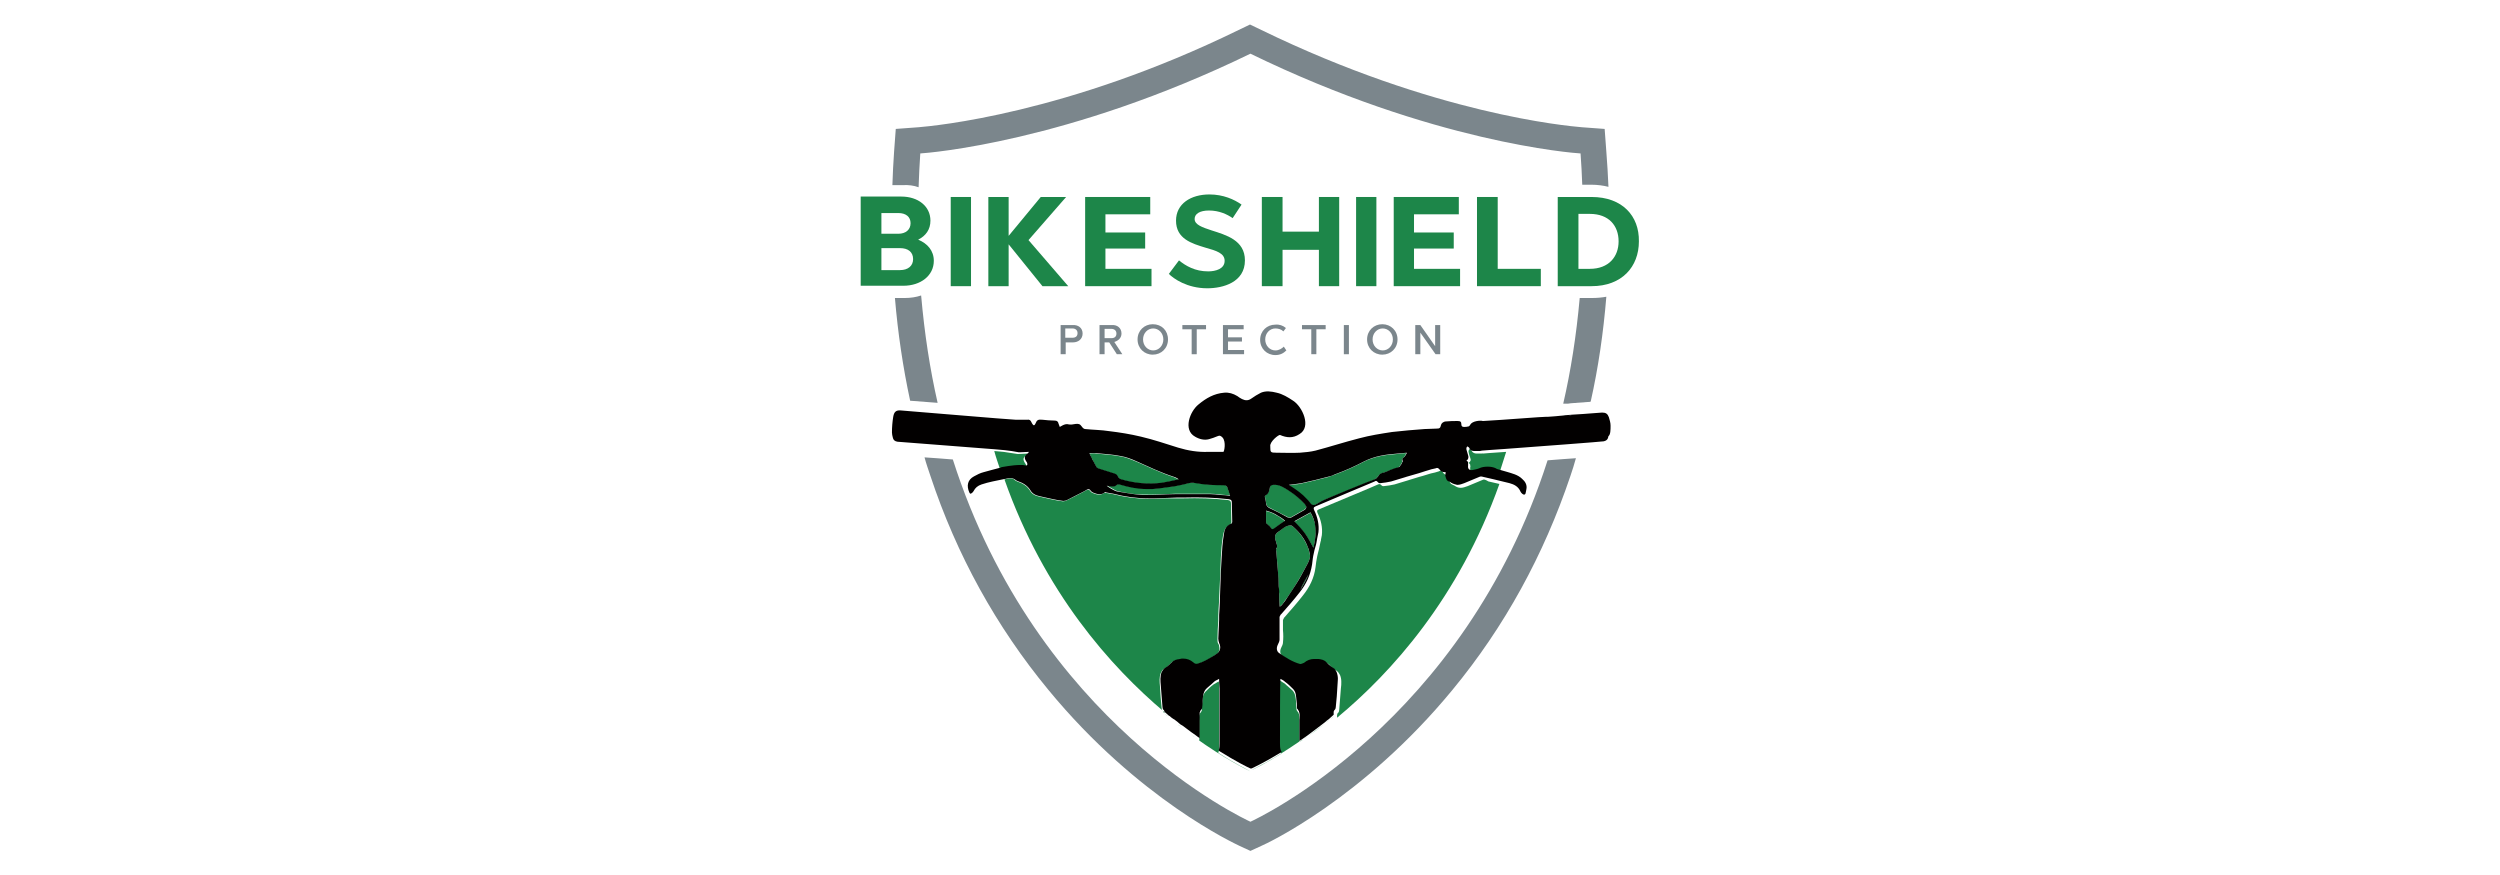 <?xml version="1.0" encoding="utf-8"?>
<!-- Generator: Adobe Illustrator 23.0.4, SVG Export Plug-In . SVG Version: 6.00 Build 0)  -->
<svg version="1.1" id="Layer_1" xmlns="http://www.w3.org/2000/svg" xmlns:xlink="http://www.w3.org/1999/xlink" x="0px" y="0px"
	 viewBox="0 0 200 207" style="enable-background:new 0 0 200 207;" xml:space="preserve" height="70px">
<style type="text/css">
	.st0{fill:#1D8649;}
	.st1{fill:#7B868C;}
	.st2{fill:#138C46;}
	.st3{fill:#1D8649;stroke:#000000;stroke-width:0;stroke-linecap:round;stroke-linejoin:round;}
	.st4{fill:#020000;}
</style>
<g>
	<path class="st0" d="M21.5,56.7c1.8-0.9,2.9-2.4,2.9-4.5c0-3.4-2.9-5.7-6.9-5.7H7.9v21.1H18c4.1,0,7.2-2.4,7.2-5.9
		C25.2,59.3,23.7,57.6,21.5,56.7z M12.8,50.4h4c1.8,0,2.9,0.9,2.9,2.4c0,1.5-1.1,2.5-2.9,2.5h-4V50.4z M17.2,63.9h-4.4v-5.2h4.4
		c1.9,0,3.1,0.9,3.1,2.6C20.3,62.9,19.1,63.9,17.2,63.9z"/>
	<rect x="29.2" y="46.6" class="st0" width="4.8" height="21.1"/>
	<polygon class="st0" points="47.6,56.8 57,67.7 50.9,67.7 42.9,57.8 42.9,67.7 38.1,67.7 38.1,46.6 42.9,46.6 42.9,55.8 50.5,46.6 
		56.5,46.6 	"/>
	<polygon class="st0" points="65.8,63.6 76.7,63.6 76.7,67.7 61,67.7 61,46.6 76.4,46.6 76.4,50.7 65.8,50.7 65.8,55 75.2,55 
		75.2,58.8 65.8,58.8 	"/>
	<path class="st0" d="M98.8,61.6c0,5.2-5.2,6.6-8.9,6.6c-4.8,0-8-2.3-9.1-3.4l2.4-3.2c1.6,1.3,3.8,2.6,6.9,2.6
		c1.8,0,3.9-0.6,3.9-2.5c0-1.8-2-2.4-4.5-3.1c-3.3-1-7-2.1-7-6.4c0-4,3.5-6.2,7.9-6.2c3.3,0,5.9,1.2,7.6,2.4l-2.1,3.2
		c-1.3-0.9-3.2-1.8-5.6-1.8c-2.2,0-3.4,0.8-3.4,2c0,1.4,1.9,2,4,2.7C94.3,55.6,98.8,56.8,98.8,61.6z"/>
	<polygon class="st0" points="116.3,46.6 121.1,46.6 121.1,67.7 116.3,67.7 116.3,59.1 107.7,59.1 107.7,67.7 102.8,67.7 
		102.8,46.6 107.7,46.6 107.7,54.8 116.3,54.8 	"/>
	<rect x="125.1" y="46.6" class="st0" width="4.8" height="21.1"/>
	<polygon class="st0" points="138.8,63.6 149.7,63.6 149.7,67.7 134,67.7 134,46.6 149.4,46.6 149.4,50.7 138.8,50.7 138.8,55 
		148.2,55 148.2,58.8 138.8,58.8 	"/>
	<polygon class="st0" points="158.6,63.6 168.8,63.6 168.8,67.7 153.7,67.7 153.7,46.6 158.6,46.6 	"/>
	<path class="st0" d="M180.8,46.6h-8v21.1h8c7.2,0,11.2-4.6,11.2-10.6C192.1,51.1,188.1,46.6,180.8,46.6z M180.4,63.6h-2.7v-13h2.7
		c4.5,0,6.8,2.8,6.8,6.5C187.2,60.7,184.9,63.6,180.4,63.6z"/>
	<g>
		<path class="st1" d="M60.4,78.9c0,1.3-1,2.1-2.3,2.1h-1.7v2.8h-1.2v-6.9H58C59.4,76.8,60.4,77.6,60.4,78.9z M56.3,77.8v2.1H58
			c0.8,0,1.2-0.4,1.2-1.1c0-0.7-0.5-1.1-1.2-1.1H56.3z"/>
		<path class="st1" d="M69.6,78.9c0,1-0.7,1.7-1.7,2l1.9,2.9h-1.3l-1.8-2.8h-1.1v2.8h-1.2v-6.9h2.9C68.6,76.8,69.6,77.6,69.6,78.9z
			 M65.6,77.8V80h1.6c0.8,0,1.2-0.4,1.2-1.1c0-0.7-0.5-1.1-1.2-1.1H65.6z"/>
		<path class="st1" d="M80.6,80.3c0,2.1-1.6,3.6-3.6,3.6c-2,0-3.6-1.5-3.6-3.6c0-2.1,1.6-3.6,3.6-3.6C79.1,76.7,80.6,78.2,80.6,80.3
			z M74.7,80.3c0,1.5,1.1,2.6,2.4,2.6c1.3,0,2.4-1.1,2.4-2.6c0-1.5-1.1-2.6-2.4-2.6C75.8,77.7,74.7,78.8,74.7,80.3z"/>
		<path class="st1" d="M89.6,77.9h-2.2v5.9h-1.2v-5.9H84v-1h5.6V77.9z"/>
		<path class="st1" d="M98.5,77.9h-3.7v1.9h3.3v1h-3.3v2h3.8v1h-5v-6.9h4.9V77.9z"/>
		<path class="st1" d="M108.5,77.6l-0.6,0.8c-0.5-0.5-1.2-0.7-1.9-0.7c-1.3,0-2.4,1.1-2.4,2.6c0,1.5,1.1,2.6,2.4,2.6
			c0.9,0,1.6-0.5,2-0.9l0.6,0.9c-0.7,0.7-1.5,1.1-2.6,1.1c-2,0-3.6-1.5-3.6-3.6c0-2.1,1.6-3.6,3.6-3.6
			C106.9,76.7,107.8,77,108.5,77.6z"/>
		<path class="st1" d="M117.9,77.9h-2.2v5.9h-1.2v-5.9h-2.2v-1h5.6V77.9z"/>
		<path class="st1" d="M123.4,83.8h-1.2v-6.9h1.2V83.8z"/>
		<path class="st1" d="M134.9,80.3c0,2.1-1.6,3.6-3.6,3.6c-2,0-3.6-1.5-3.6-3.6c0-2.1,1.6-3.6,3.6-3.6
			C133.3,76.7,134.9,78.2,134.9,80.3z M129,80.3c0,1.5,1.1,2.6,2.4,2.6c1.3,0,2.4-1.1,2.4-2.6c0-1.5-1.1-2.6-2.4-2.6
			C130.1,77.7,129,78.8,129,80.3z"/>
		<path class="st1" d="M145.1,83.8h-1.2l-3.6-5.1v5.1h-1.2v-6.9h1.2l3.5,5v-5h1.2V83.8z"/>
	</g>
	<path class="st0" d="M90.9,107.2c-0.1,0-0.2,0-0.3,0c0,0-0.1,0-0.1,0C90.6,107.2,90.8,107.2,90.9,107.2z"/>
	<path class="st0" d="M91.4,107.2c-0.2,0-0.3,0-0.5,0c0,0,0,0,0,0C91.1,107.2,91.3,107.2,91.4,107.2z"/>
	<path class="st2" d="M82.8,171.3c-0.3-0.2-0.6-0.5-0.9-0.7C82.2,170.8,82.5,171.1,82.8,171.3z"/>
	<path class="st2" d="M85.9,173.7c-0.7-0.5-1.3-1-2-1.5C84.6,172.7,85.2,173.2,85.9,173.7z"/>
	<path class="st2" d="M81.7,170.4c-0.3-0.2-0.6-0.5-0.9-0.7C81.1,169.9,81.4,170.2,81.7,170.4z"/>
	<path class="st0" d="M45.4,110.4C45.4,110.4,45.4,110.4,45.4,110.4C45.4,110.4,45.4,110.4,45.4,110.4c0.5,0,0.8,0,1.1,0.1
		c0.5,0.1,0.6-0.2,0.5-0.5c0-0.1-0.1-0.3-0.2-0.4c-0.6-0.9-0.5-1.4,0.4-2c0.1-0.1,0.1-0.1,0.2-0.3c-0.8,0-1.4,0.1-2.1,0.1
		c0,0,0,0,0,0c0,0,0,0,0,0c0,0,0,0,0,0c-0.1,0-0.2,0-0.3,0c-1.1-0.2-2.2-0.3-3.3-0.5c-0.2,0-1-0.1-2.2-0.2c0.4,1.5,0.9,2.9,1.4,4.4
		c0.1,0,0.1,0,0.2-0.1C41.1,110.9,43.5,110.4,45.4,110.4z"/>
	<path class="st2" d="M86.9,174.4c-0.3-0.2-0.6-0.5-1-0.7C86.2,173.9,86.6,174.1,86.9,174.4z"/>
	<path class="st2" d="M80.6,169.5c-0.3-0.3-0.6-0.5-0.9-0.8C80,169,80.3,169.3,80.6,169.5z"/>
	<path class="st2" d="M83.9,172.1c-0.3-0.2-0.6-0.5-1-0.7C83.2,171.6,83.6,171.9,83.9,172.1z"/>
	<path class="st2" d="M100.1,182.4C100,182.4,100,182.4,100.1,182.4C100,182.4,100,182.4,100.1,182.4z"/>
	<path class="st2" d="M120,169.3c-0.3,0.3-0.7,0.6-1,0.9C119.3,169.9,119.6,169.6,120,169.3z"/>
	<path class="st2" d="M117.8,171.1c-1.4,1.1-2.8,2.2-4.1,3.1C114.9,173.3,116.3,172.2,117.8,171.1z"/>
	<path class="st2" d="M118.8,170.2c-0.4,0.3-0.7,0.6-1,0.8C118.1,170.8,118.5,170.5,118.8,170.2z"/>
	<path class="st2" d="M100.1,182.4C100.1,182.4,100.1,182.4,100.1,182.4C100.1,182.4,100.1,182.4,100.1,182.4z"/>
	<path class="st2" d="M112.6,174.9c-0.3,0.2-0.6,0.4-0.9,0.6C112,175.4,112.3,175.2,112.6,174.9z"/>
	<path class="st2" d="M100.2,182.4C100.2,182.4,100.2,182.4,100.2,182.4C100.2,182.4,100.2,182.4,100.2,182.4z"/>
	<path class="st2" d="M113.6,174.2c-0.3,0.2-0.6,0.5-1,0.7C113,174.7,113.3,174.5,113.6,174.2z"/>
	<path class="st0" d="M93.7,114.7c-2.2,0-4.4-0.1-6.6-0.5c-1.1-0.2-2.2,0.2-3.2,0.4c-0.1,0-1.9,0.4-2.1,0.4
		c-1.6,0.2-3.3,0.5-4.9,0.6c0,0,0,0,0,0c-0.2,0-0.4,0-0.6,0c-0.2,0-0.5,0-0.7,0c-2.1-0.1-4.2-0.4-6.2-1c-0.4-0.1-0.7-0.2-1.1,0.2
		c-0.1,0.2-0.4,0.2-0.7,0.2c0,0,0,0-0.1,0c0,0-0.1,0-0.1,0c0,0,0.1,0,0.2,0c-0.1,0-0.1,0-0.2,0c-0.4,0-0.9-0.1-1.3-0.2
		c0,0,0,0,0.1,0.1c0,0-0.1-0.1-0.1-0.1c0,0,1.8,1.2,2.6,1.4c1.9,0.4,3.9,0.8,5.9,0.8c2.6,0.1,5.2-0.1,7.8-0.2c0,0,0.1,0,0.1,0
		c1.2,0,2.4,0,3.5,0c0.1,0,0.2,0,0.2,0c1.5,0,2.9,0,4.4,0c0.8,0,1.6,0.1,2.4,0.2c0.8,0.1,1.6,0.1,2.3,0.2c-0.2-0.6-0.4-1.2-0.6-1.8
		C94.5,114.9,94.2,114.7,93.7,114.7z"/>
	<path class="st0" d="M134.8,107.4c-2.8,0.2-5.5,0.6-8,1.9c-2.1,1.1-4.3,2.1-6.5,2.9c0,0,0,0,0,0c0.2-0.1,0.3-0.1,0.5-0.2
		c-0.2,0.1-0.3,0.1-0.5,0.2c0,0,0,0,0,0c0,0,0,0,0,0c-0.2,0.1-0.3,0.1-0.5,0.2c-0.4,0.1-0.7,0.2-1.1,0.4c-2.2,0.6-4.4,1.1-6.6,1.6
		c-0.5,0.1-0.9,0.2-1.4,0.2c-0.5,0.1-1,0.1-1.6,0.2h0c0.4,0.3,0.7,0.4,0.9,0.6c1.1,0.8,2.2,1.6,3.2,2.6c0.3,0.3,0.6,0.7,0.9,1h0
		c0.5,0.6,0.9,0.7,1.6,0.3c0.3-0.2,0.7-0.4,1-0.6c0.9-0.5,12-4.9,12.9-5.3c0.2-0.1,0.4-0.4,0.6-0.6c0.2-0.2,0.4-0.5,0.7-0.7
		c0.4-0.2,0.8-0.3,1.2-0.4c0.3-0.1,0.6-0.3,0.9-0.4c0.7-0.2,1.4-0.4,2.1-0.7c0.2-0.1,0.3-0.3,0.4-0.4c0.1-0.2,0.3-0.5,0.4-0.7
		c0.1-0.1,0.1-0.3,0.1-0.4c-0.2-0.4,0-0.5,0.3-0.8c0.3-0.3,0.7-1,0.6-1.1C136.3,107.2,135.6,107.3,134.8,107.4z"/>
	<path class="st0" d="M113.1,119.5C113.1,119.5,113.1,119.4,113.1,119.5L113.1,119.5C113.1,119.4,113.1,119.5,113.1,119.5z"/>
	<path class="st0" d="M68.7,112.7c0.2,0.5,0.5,0.7,0.9,0.8c3.1,0.9,6.3,1.2,9.5,0.8c0.1,0,3.2-0.6,4-0.8c-0.1-0.1-0.8-0.5-1.1-0.6
		c-3.1-1-5.9-2.4-8.9-3.7c-1.2-0.5-2.4-1-3.6-1.2c-1.9-0.4-3.9-0.5-5.9-0.7c-0.5-0.1-1,0-1.6,0c0.2,0.3,0.3,0.6,0.5,1
		c0.2,0.3,0.4,0.7,0.5,1c0,0.1,0.1,0.2,0.1,0.2c0.2,0.4,0.4,0.7,0.6,1.1h0c-0.2-0.4-0.4-0.7-0.6-1.1c0.2,0.4,0.4,0.7,0.6,1.1
		c0.1,0.1,0.3,0.2,0.4,0.3c1.2,0.4,2.5,0.8,3.7,1.2C68.1,112.2,68.6,112.4,68.7,112.7z"/>
	<path class="st0" d="M62.9,109.2c-0.2-0.3-0.4-0.7-0.5-1C62.6,108.5,62.8,108.9,62.9,109.2z"/>
	<path class="st0" d="M113.1,119.4L113.1,119.4c0-0.1-0.1-0.1-0.1-0.2c0,0,0,0,0,0C113,119.3,113.1,119.4,113.1,119.4z"/>
	<path class="st0" d="M79.9,117.9c-0.9,0-1.7,0.1-2.6,0.1C78.2,118,79.1,117.9,79.9,117.9C79.9,117.9,79.9,117.9,79.9,117.9z"/>
	<path class="st0" d="M104.6,120.1c1.4,0.7,2.9,1.5,4.3,2.2c0.3,0.2,0.6,0.2,0.9,0c1-0.6,2-1.1,3-1.7c0.4-0.2,0.6-0.6,0.5-0.9
		c0-0.1-0.1-0.2-0.2-0.3l0,0c0-0.1-0.1-0.1-0.1-0.2c0,0,0,0,0,0c0,0,0,0,0,0c0,0,0,0,0,0c-1.1-1.2-2.4-2.3-3.8-3.2
		c-1.1-0.7-2.2-1.5-3.7-1.4c-0.5,0-0.7,0.2-0.8,0.7c0,0,0,0.1,0,0.1c0,0,0-0.1,0-0.1c0-0.1,0-0.2,0.1-0.3c0,0.1-0.1,0.2-0.1,0.3
		c0,0.1,0,0.2-0.1,0.4c-0.1,0.5-0.3,1.1-0.9,1.4c-0.1,0.1-0.2,0.3-0.2,0.3c0.1,0.6,0.3,1.1,0.3,1.6
		C103.9,119.6,104.1,119.9,104.6,120.1z"/>
	<path class="st0" d="M113.7,129.5c-0.8-2-2-3.6-3.6-5c-0.2-0.1-0.5-0.2-0.7-0.2c-1,0.1-1.7,0.7-2.4,1.3c0,0,0,0,0,0c0,0,0,0,0,0
		c0,0,0,0,0,0c0,0,0,0,0,0c-0.1,0.1-0.2,0.1-0.3,0.2c0,0,0,0,0,0c0,0,0,0,0,0c-1.1,0.7-0.8,1.6-0.5,2.5c0,0,0,0,0,0.1
		c0.1,0.2,0.2,0.5,0.2,0.7c0,0.2,0,0.4-0.1,0.6c0,0.1,0,0.1-0.1,0.2c-0.1,0.1,0,0.3,0,0.4c0.1,1.2,0.2,2.3,0.3,3.5
		c0-0.3-0.1-0.6-0.1-1c0,0.4,0.1,0.7,0.1,1.1c0,0,0,0,0,0c0,0,0,0.1,0,0.1c0,0,0-0.1,0-0.1c0,0,0,0.1,0,0.1c0,0.4,0.1,0.8,0.1,1.1
		c0.1,1.2,0.1,2.3,0.2,3.5c0,0.6,0,1.3,0.1,1.9c0,0,0-0.1,0-0.1c0,0.1,0,0.2,0,0.2c0,0.2,0,0.5,0,0.7h0c0,0.7,0.1,1.4,0.1,2.1
		c0,0,0.1,0,0.1,0.1c0,0,0,0,0,0c0.2-0.2,0.5-0.5,0.7-0.7c0.3-0.5,0.6-0.9,1-1.4c0.7-1,1.4-2.1,2.1-3.2c1-1.6,1.8-3.2,2.7-4.8
		c0.4-0.8,0.8-1.6,0.5-2.5C114,130.4,113.9,130,113.7,129.5z"/>
	<polygon class="st2" points="87.9,170.5 87.9,170.5 87.9,170.5 	"/>
	<path class="st2" d="M106.7,136.6c0,0.8,0.1,1.5,0.1,2.3c0-0.1,0-0.1,0-0.2C106.8,138,106.8,137.3,106.7,136.6z"/>
	<path class="st0" d="M114.3,121.3c0.1,0.1,0.1,0.2,0.1,0.3C114.4,121.5,114.4,121.4,114.3,121.3
		C114.3,121.3,114.3,121.3,114.3,121.3C114.3,121.3,114.3,121.3,114.3,121.3c-1.3,0.7-2.5,1.4-3.8,2.1c0.9,1.1,1.8,1.9,2.6,3
		c0.7,1,1.3,2.2,1.9,3.3c0.4-1.8,0.7-3.5,0.5-5.2C115.3,123.3,114.9,122.3,114.3,121.3z"/>
	<path class="st0" d="M108.3,123.3C108.3,123.3,108.3,123.3,108.3,123.3c-0.3-0.2-0.6-0.5-0.9-0.7c-0.1-0.1-0.2-0.1-0.3-0.2
		c-0.2-0.2-0.5-0.3-0.7-0.4c-0.1-0.1-0.2-0.1-0.3-0.2c-0.7-0.4-1.4-0.7-2.3-0.9c0,0.9,0,1.7,0,2.6c0,0.4,0.1,0.5,0.4,0.7
		c0.3,0.2,0.6,0.4,0.8,0.8c0.2,0.4,0.4,0.4,0.7,0.2C106.2,124.6,107.6,123.7,108.3,123.3L108.3,123.3z"/>
	<path class="st2" d="M106.9,140.4c0-0.5,0-1.1-0.1-1.6C106.8,139.4,106.9,139.9,106.9,140.4z"/>
	<path class="st0" d="M111.9,139.6c0,0,1.4-2.3,1.9-3.6C113.7,135.9,112.3,138.2,111.9,139.6z"/>
	<polygon class="st0" points="106.7,125.9 106.7,125.9 106.7,125.9 106.7,125.9 	"/>
	<path class="st0" d="M79.6,168.6c0-0.1,0-0.1-0.1-0.2c0,0,0,0,0-0.1c-0.1-0.1-0.1-0.2-0.2-0.2c-0.1-0.1-0.2-0.4-0.2-0.6
		c-0.2-1.7-0.3-3.4-0.4-5.1c-0.1-1.1-0.2-2.2,0.2-3.2c0.2-0.4,0.4-0.8,0.8-1c0.6-0.3,1.5-1.2,1.6-1.3c0.5-0.6,1.2-0.7,1.9-0.8
		c0.2,0,0.5,0,0.7-0.1c0,0,0.1,0,0.1,0c0,0,0,0,0,0c0.9,0,1.7,0.3,2.4,0.9c0.3,0.3,0.6,0.4,1,0.3c1.3-0.4,2.5-1,3.7-1.8
		c0,0,0.8-0.5,0.9-0.6c0.7-0.4,0.9-1.2,0.7-1.9c0,0,0,0,0,0c0,0,0-0.1,0-0.1c0-0.2-0.1-0.3-0.2-0.5l0,0c-0.2-0.3-0.2-0.7-0.2-1
		c0-1.5,0.1-3,0.2-4.5c0,0,0,0,0,0l0,0c0,0,0,0,0,0c0,0,0,0,0,0c0,0,0,0,0,0c0,0,0,0,0,0c0,0,0,0,0,0c0,0,0,0,0,0c0,0,0,0,0,0
		c0,0,0,0,0,0c0,0,0,0,0,0c0,0,0,0,0-0.1c0,0,0,0,0,0c0-0.1,0-0.3,0-0.6c0,0,0,0,0,0c0,0,0-0.1,0-0.1c0,0,0,0,0,0c0-0.1,0-0.2,0-0.3
		c0,0,0,0,0,0c0-0.9,0.1-2.2,0.2-3.7c0,0,0,0,0-0.1c0-0.1,0-0.3,0-0.4c0,0,0-0.1,0-0.1h0c0.2-3.8,0.4-8.3,0.4-9.4
		c0.1-1.7,0.2-3.5,0.5-5.2c0.2-1.1,0.5-2.2,1.7-2.7c0.1-0.1,0.3-0.4,0.3-0.5c0-1.5-0.1-3-0.1-4.5c0-0.5-0.2-0.7-0.7-0.8
		c-3.5-0.4-7-0.5-10.5-0.4c-0.6,0-1.1,0-1.7,0c-0.5,0-1.1,0-1.6,0c-0.3,0-0.6,0-0.9,0c-0.9,0-1.7,0.1-2.6,0.1h0h0
		c-0.5,0-0.9,0-1.4,0c0,0-0.1,0-0.1,0c-0.1,0-0.1,0-0.2,0c0,0,0.1,0,0.1,0c-2.8,0-5.6-0.4-8.3-1.1c-0.6-0.1-1.1-0.2-1.7-0.3
		c-0.1,0-0.3,0-0.4,0c-0.4,0.3-0.8,0.4-1.1,0.4c0,0-0.1,0-0.1,0c0,0-0.1,0-0.1,0c-0.5,0-1-0.2-1.5-0.4c-0.2-0.1-0.3-0.2-0.4-0.3
		c-0.3-0.5-0.6-0.5-1.1-0.3c0,0,0,0,0,0c0,0,0,0,0,0c-0.2,0.1-0.3,0.2-0.5,0.3c-1.3,0.7-2.7,1.4-4.1,2.1c-0.2,0.1-0.5,0.2-0.8,0.2
		c0,0,0,0,0,0c0,0-0.1,0-0.1,0c0,0,0,0,0,0c-0.9-0.1-1.9-0.3-2.8-0.5c-0.9-0.2-1.8-0.4-2.7-0.6c-1-0.2-1.8-0.6-2.3-1.5
		c-0.7-1.1-1.8-1.7-3-2.1c-0.2-0.1-0.4-0.2-0.5-0.3c-0.7-0.7-1.6-0.4-2.4-0.2c0,0,0,0-0.1,0c9.4,26.7,25.1,44.3,37.9,55.1
		C79.6,168.7,79.6,168.7,79.6,168.6C79.6,168.6,79.6,168.6,79.6,168.6z"/>
	<polygon class="st0" points="146.9,112.4 146.9,112.4 146.9,112.4 	"/>
	<path class="st0" d="M80,117.9c0.3,0,0.6,0,0.8,0c0.5,0,1.1,0,1.6,0C81.6,117.9,80.8,117.9,80,117.9z"/>
	<path class="st0" d="M154.9,107.3c0.1,0,0.1,0,0.2,0C155,107.3,154.9,107.3,154.9,107.3c-0.1,0-0.1,0-0.2,0c0,0,0,0,0,0
		c0,0-0.1,0-0.1,0c0,0-0.1,0-0.1,0c-0.3,0-0.5,0-0.8,0c-0.5,0-1-0.1-1.3-0.7c-0.1-0.2-0.3-0.3-0.5-0.4c0,0.1,0,0.2-0.1,0.2
		c0,0.1,0,0.1-0.1,0.2c0,0,0,0.1,0,0.1c0,0.1,0,0.1,0,0.2c0.1,0.5,0.2,0.9,0.4,1.4c0,0,0,0,0,0c0.1,0.3,0.2,0.6,0,0.8
		c0,0.1-0.1,0.1-0.1,0.2c0,0,0,0,0,0c-0.1,0.1-0.2,0.1-0.3,0.2c0,0,0,0,0,0h0c0.1,0.1,0.3,0.2,0.3,0.3c0.1,0.1,0.1,0.1,0.1,0.2
		c0,0,0,0,0,0.1c0,0.1,0.1,0.3,0,0.4v0c0,0.1,0,0.2,0,0.3c-0.1,0.7,0.3,1.1,1,1c0.6-0.1,1.1-0.2,1.6-0.4c0.7-0.3,1.4-0.4,2-0.4
		c0,0,0,0,0,0c0,0,0.1,0,0.1,0c0.6,0,1.2,0.1,1.9,0.4c0.1,0.1,0.3,0.1,0.4,0.2c0.5-1.5,1-3.1,1.5-4.7c-3.2,0.2-5.4,0.4-5.5,0.4
		C155.2,107.2,155,107.3,154.9,107.3z"/>
	<path class="st0" d="M149.8,115.3C149.9,115.3,149.9,115.3,149.8,115.3L149.8,115.3C149.9,115.3,149.9,115.3,149.8,115.3z"/>
	<path class="st0" d="M111.6,169.1c0,0,0-0.1,0-0.1c0-0.1,0-0.1-0.1-0.2c0,0,0-0.1,0-0.1c0-0.1-0.1-0.1-0.1-0.2c0,0,0-0.1-0.1-0.1
		c-0.1-0.1-0.1-0.2-0.2-0.3c-0.1-0.1-0.1-0.3-0.1-0.4c-0.1-0.5-0.1-1.1-0.1-1.6c-0.1-0.9-0.1-1.9-0.8-2.7c-0.6-0.6-1.3-1.1-1.9-1.7
		c-0.3-0.2-0.7-0.4-1.1-0.7c0,0.3-0.1,11.8-0.1,15.3c0,0.5,0,1.1,0.2,1.6c0.1,0.1,0.1,0.3,0.2,0.4c-3.9,2.4-6.5,3.7-7.1,3.9
		c0.8-0.4,5.2-2.5,11.4-6.8c0-1.9,0-3.7,0-5.1C111.6,170.1,111.7,169.6,111.6,169.1z"/>
	<path class="st0" d="M155.1,113.5c-1.2,0.5-2.4,1-3.6,1.5c-0.6,0.2-1.1,0.4-1.6,0.4h0h0h0c0,0,0,0,0,0c0,0-0.1,0-0.1,0
		c-0.5,0-1-0.2-1.4-0.5c-0.3-0.2-0.8-0.3-1-0.6c-0.2-0.3-0.3-0.7-0.4-1.1c-0.1-0.2,0-0.5,0.1-0.8c-0.1,0-0.1,0-0.2,0c0,0,0,0,0,0
		c-0.6,0-1-0.2-1.3-0.7c-0.1-0.3-0.3-0.4-0.6-0.3c-0.1,0-0.2,0-0.3,0.1c0.1,0,0.2-0.1,0.3-0.1c-0.1,0-0.2,0-0.3,0.1c0,0,0,0,0,0
		c-0.6,0.2-1.3,0.4-1.9,0.5c-0.7,0.2-1.4,0.4-2,0.6c0.5-0.1,1-0.3,1.5-0.4c-1.5,0.4-3,0.8-4.5,1.3c-0.1,0-0.2,0.1-0.3,0.1
		c0,0,0.1,0,0.1,0c0,0-0.1,0-0.1,0c-1.1,0.3-2.2,0.7-3.3,1c-0.8,0.2-1.6,0.3-2.5,0.4c0,0-0.1,0-0.1,0c0,0-0.1,0-0.1,0
		c-0.1,0-0.2,0-0.3-0.1c-0.3-0.3-0.5-0.5-0.9-0.3c-0.3,0.2-12.9,5.4-14,5.9c-0.5,0.2-0.5,0.4-0.3,0.9c0.8,1.6,1.2,3.4,1,5.2
		c-0.1,0.5-0.2,1-0.3,1.5c0-0.1,0-0.2,0.1-0.3c0,0.1,0,0.2-0.1,0.3l0,0l0,0c-0.1,0.6-0.3,1.3-0.4,1.9c-0.1,0.5-0.3,1-0.4,1.6
		c-0.2,0.9-0.3,1.8-0.4,2.6c-0.3,2.5-1.4,4.7-3,6.7c-1.4,1.8-2.9,3.5-4.4,5.2c0,0,0,0,0,0c0,0-0.1,0.1-0.1,0.1c0,0,0,0,0,0.1
		c0,0,0,0.1-0.1,0.1c0,0,0,0,0,0.1c0,0,0,0.1-0.1,0.1c0,0,0,0,0,0.1c0,0,0,0.1,0,0.1c0,0,0,0,0,0.1c0,0,0,0.1,0,0.1c0,0,0,0,0,0.1
		c0,0,0,0.1,0,0.1c0,0,0,0,0,0.1c0,0,0,0.1,0,0.1c0,0,0,0.1,0,0.1c0,0,0,0.1,0,0.1c0,0,0,0.1,0,0.1c0,0,0,0.1,0,0.1c0,0,0,0.1,0,0.1
		c0,0,0,0.1,0,0.1c0,0,0,0.1,0,0.1c0,0,0,0.1,0,0.1c0,0,0,0.1,0,0.1c0,0,0,0.1,0,0.1c0,0.1,0,0.1,0,0.2c0,0,0,0,0,0c0,0,0,0.1,0,0.1
		c0,0,0,0,0,0c0,0.1,0,0.1,0,0.2h0c0,0.1,0,0.1,0,0.2c0.1,1,0.1,1.9,0,2.9c0,0.4-0.2,0.8-0.4,1.2c-0.4,0.8-0.3,1.6,0.3,2
		c1.6,1.1,3.2,2.1,5,2.6c0.2,0,0.7-0.1,0.9-0.3c0.7-0.6,1.5-0.9,2.4-0.9c0.1,0,0.2,0,0.3,0l0,0c-0.1,0-0.2,0-0.3,0
		c0.1,0,0.1,0,0.2,0c0,0,0,0,0.1,0c0.1,0,0.1,0,0.2,0c0.2,0,0.3,0,0.5,0c0.7,0.1,1.4,0.2,1.9,0.8c0,0.1,1,1,1.6,1.3
		c0.3,0.2,0.6,0.6,0.8,1c0.2,0.5,0.3,1,0.3,1.6c0,0,0,0,0,0c0,0.5,0,1-0.1,1.6c-0.1,1.7-0.3,3.4-0.4,5.1c0,0.2-0.1,0.5-0.2,0.6
		c-0.1,0.1-0.2,0.1-0.2,0.2c0,0,0,0,0,0.1c0,0.1-0.1,0.1-0.1,0.2c0,0,0,0.1,0,0.1c0,0.2,0,0.4,0,0.6c0,0,0,0,0,0
		c12.8-10.6,28.8-28.3,38.4-55.3c-0.8-0.2-1.7-0.4-2.6-0.6C155.6,113.4,155.3,113.4,155.1,113.5z"/>
	<path class="st0" d="M92.5,178.1c0.2-0.5,0.2-1.1,0.2-1.6c0-3.5,0-7,0-10.5v0c0-0.1,0-0.2,0-0.3c0,0,0-0.1,0-0.1c0-0.1,0-0.1,0-0.2
		c0,0,0-0.1,0-0.1c0-0.1,0-0.1,0-0.2c0-0.1,0-0.1,0-0.2c0-0.1,0-0.1,0-0.2c0-0.1,0-0.2,0-0.2c0-0.1,0-0.1,0-0.2c0-0.1,0-0.1,0-0.2
		c0-0.1,0-0.1,0-0.2c0-0.1,0-0.1,0-0.2c0-0.1,0-0.1,0-0.2c0-1.1,0-2.1-0.1-2.3c-0.5,0.3-0.9,0.5-1.2,0.7c-0.7,0.5-1.3,1.1-1.9,1.7
		c-0.7,0.7-0.7,1.7-0.8,2.7c-0.1,0.5-0.1,1-0.1,1.6c0,0.1,0,0.3-0.1,0.4c-0.1,0.1-0.2,0.2-0.2,0.3c0,0,0,0.1-0.1,0.1
		c0,0.1-0.1,0.1-0.1,0.2c0,0,0,0.1,0,0.1c0,0.1,0,0.1-0.1,0.2c0,0,0,0.1,0,0.1c-0.1,0.4,0,0.8,0,1.2c0,0.1,0,0.1,0,0.2
		c0,1.5,0,3,0,4.5c-0.3-0.2-0.6-0.4-1-0.7c7,5,12.1,7.5,13.1,8C99.3,182,96.5,180.7,92.5,178.1C92.5,178.1,92.5,178.1,92.5,178.1z"
		/>
	<path class="st0" d="M151.9,106.9c0.1,0.5,0.2,0.9,0.4,1.4C152.1,107.8,152,107.4,151.9,106.9z"/>
	<path class="st3" d="M113,119.3c0,0.1,0.1,0.1,0.1,0.2"/>
	<path class="st3" d="M106.6,133.9C106.6,134,106.6,134,106.6,133.9"/>
	<line class="st3" x1="149.9" y1="115.3" x2="149.9" y2="115.3"/>
	<line class="st3" x1="149.9" y1="115.3" x2="149.9" y2="115.3"/>
	<path class="st4" d="M185.3,100.7c0-0.7-0.2-1.3-0.4-2c-0.3-0.8-0.7-1.1-1.6-1.1c-0.5,0-3.4,0.3-7.1,0.5c-0.4,0-0.8,0.1-1.2,0.1
		c-0.3,0-0.6,0-0.9,0.1c-0.4,0-0.7,0.1-1.1,0.1c-0.3,0-0.7,0.1-1.1,0.1c-0.5,0-0.9,0.1-1.4,0.1c-0.1,0-0.3,0-0.4,0
		c-0.6,0-1.3,0.1-1.9,0.1c-6.6,0.5-12.8,0.9-13.1,0.9c-0.6-0.2-2.6,0-3,0.9c-0.1,0.2-0.3,0.4-0.5,0.4c-0.3,0.1-0.7,0.1-1,0.1
		c-0.4,0-0.6-0.2-0.6-0.6c0-0.6-0.2-0.8-0.9-0.8c-0.9,0-1.8,0-2.7,0.1c-0.6,0-1.1,0.4-1.2,0.8c-0.2,0.8-0.3,0.9-1.2,0.9
		c-0.9,0-1.8,0.1-2.7,0.1c-2.6,0.2-5.2,0.4-7.7,0.7c-2.6,0.4-5.2,0.8-7.8,1.5c-3.5,0.9-6.9,2-10.3,2.9c-1.2,0.3-2.5,0.4-3.7,0.5
		c-1.9,0.1-3.7,0-5.6,0c-1.3,0-1.4-0.1-1.4-1.3c0,0,0,0,0-0.1h0c0,0,0,0,0,0c0,0,0,0,0-0.1c-0.2-1.1,2-2.8,2.3-2.7
		c1.6,0.7,3.1,0.8,4.6-0.2c2.9-1.7,0.7-6.5-1.5-7.9c-1.2-0.8-2.5-1.6-3.9-1.9c-1.2-0.3-2.5-0.5-3.7,0c-0.8,0.4-1.6,0.9-2.3,1.4
		c-0.7,0.5-1.4,0.5-2.2,0.1c-0.4-0.2-0.7-0.4-1.1-0.7c-1-0.6-2-0.9-3.1-0.8c-2.4,0.2-4.3,1.3-6.1,2.8c-2,1.6-3.7,6-0.8,7.6
		c1,0.6,2.2,0.9,3.3,0.6c0.7-0.2,1.3-0.4,2-0.7c0.5-0.2,0.7-0.2,1.2,0.3c0.9,1,0.4,3.4,0.2,3.4c-0.6,0-1.3,0-1.9,0
		c-0.1,0-0.2,0-0.4,0c-0.1,0-0.2,0-0.3,0c0.2,0,0.3,0,0.5,0c-0.2,0-0.3,0-0.5,0c-0.2,0-0.3,0-0.4,0c0,0,0.1,0,0.1,0c0,0-0.1,0-0.1,0
		c-0.2,0-0.4,0-0.6,0c0,0,0,0,0,0c-2.4,0.1-4.8-0.3-7.1-1c-2.9-0.9-5.8-1.9-8.8-2.6c-2.5-0.6-5-1-7.5-1.3c-1.9-0.3-3.8-0.3-5.7-0.5
		c-0.3,0-0.6-0.3-0.8-0.6c-0.4-0.6-0.8-0.7-1.5-0.6c-0.5,0.1-1.1,0.2-1.6,0.1c-0.9-0.3-2,0.6-2.1,0.6c-0.1-0.2-0.2-0.5-0.3-0.8
		c-0.1-0.5-0.4-0.7-0.9-0.7c-1,0-1.9-0.1-2.9-0.2c-1-0.1-1.3,0-1.7,1c-0.2,0.4-0.4,0.4-0.6,0.1c-0.1-0.1-0.2-0.3-0.3-0.5
		c-0.2-0.5-0.5-0.7-1-0.6c-0.9,0-1.8,0-2.7,0c-1,0-25.7-2.1-27.2-2.2c-1.1-0.1-1.6,0.3-1.8,1.5c-0.2,1.2-0.3,2.5-0.3,3.7
		c0,0.4,0.1,0.8,0.2,1.2c0.1,0.6,0.5,0.9,1.1,1c1,0.1,17.1,1.3,23.2,1.8c1.2,0.1,2,0.2,2.2,0.2c1.1,0.1,2.2,0.3,3.3,0.5
		c0.1,0,0.2,0,0.3,0c0,0,0,0,0,0c0,0,0,0,0,0c0,0,0,0,0,0c0.7,0,1.4-0.1,2.1-0.1c-0.1,0.1-0.1,0.2-0.2,0.3c-0.9,0.6-1,1.1-0.4,2
		c0.1,0.1,0.2,0.3,0.2,0.4c0.1,0.4,0,0.6-0.5,0.5c-0.3-0.1-0.7-0.1-1.1-0.1c0,0,0,0,0,0c0,0,0,0,0,0c-1.9,0-4.3,0.5-4.4,0.5
		c-0.1,0-0.1,0-0.2,0.1c-1.4,0.4-2.8,0.7-4.1,1.1c-0.8,0.2-1.6,0.6-2.3,1c-1.5,0.8-1.8,2.2-1.1,3.8c0.1,0.2,0.2,0.3,0.3,0.3
		c0,0,0,0,0,0c0,0,0,0,0,0c0,0,0,0,0,0c0.1,0,0.1,0,0.2-0.1c0.2-0.1,0.4-0.3,0.5-0.5c0.4-0.8,1-1.3,1.9-1.6c0.9-0.3,1.7-0.5,2.6-0.7
		c1-0.2,1.9-0.4,2.9-0.6c0,0,0,0,0.1,0c0.8-0.2,1.6-0.4,2.4,0.2c0.1,0.1,0.3,0.2,0.5,0.3c1.2,0.4,2.3,1,3,2.1
		c0.5,0.9,1.3,1.3,2.3,1.5c0.9,0.2,1.8,0.4,2.7,0.6c0.9,0.2,1.9,0.4,2.8,0.5c0,0,0,0,0,0c0,0,0.1,0,0.1,0c0,0,0,0,0,0
		c0.3,0,0.6-0.1,0.8-0.2c1.4-0.7,2.7-1.4,4.1-2.1c0.2-0.1,0.3-0.2,0.5-0.3c0,0,0,0,0,0c0,0,0,0,0,0c0.5-0.3,0.8-0.2,1.1,0.3
		c0.1,0.1,0.3,0.2,0.4,0.3c0.5,0.2,1,0.4,1.5,0.4c0,0,0.1,0,0.1,0c0,0,0.1,0,0.1,0c0.4,0,0.8-0.1,1.1-0.4c0.1-0.1,0.3-0.1,0.4,0
		c0.6,0.1,1.1,0.2,1.7,0.3c2.7,0.7,5.5,1.1,8.3,1.1c0,0-0.1,0-0.1,0c0.1,0,0.1,0,0.2,0c0,0,0.1,0,0.1,0c0.5,0,0.9,0,1.4,0h0
		c0.9,0,1.7-0.1,2.6-0.1c0,0,0,0,0,0c0.3,0,0.6,0,0.9,0c-0.3,0-0.6,0-0.8,0c0.8,0,1.6-0.1,2.5-0.1c-0.5,0-1.1,0-1.6,0
		c0.5,0,1.1,0,1.6,0c0.6,0,1.1,0,1.7,0c3.5-0.1,7,0,10.5,0.4c0.6,0.1,0.7,0.3,0.7,0.8c0,1.5,0.1,3,0.1,4.5c0,0.2-0.1,0.5-0.3,0.5
		c-1.3,0.5-1.6,1.6-1.7,2.7c-0.3,1.7-0.4,3.5-0.5,5.2c-0.1,1.1-0.3,5.6-0.4,9.4h0c0,0,0,0.1,0,0.1c0,0.1,0,0.3,0,0.4c0,0,0,0,0,0.1
		c-0.1,1.5-0.1,2.8-0.2,3.7c0,0,0,0,0,0c0,0.1,0,0.2,0,0.3c0,0,0,0,0,0c0,0,0,0.1,0,0.1c0,0,0,0,0,0c0,0.2,0,0.4,0,0.6c0,0,0,0,0,0
		c0,0,0,0,0,0.1c0,0,0,0,0,0c0,0,0,0,0,0c0,0,0,0,0,0c0,0,0,0,0,0c0,0,0,0,0,0c0,0,0,0,0,0c0,0,0,0,0,0c0,0,0,0,0,0c0,0,0,0,0,0l0,0
		c0,0,0,0,0,0c-0.1,1.5-0.1,3-0.2,4.5c0,0.3,0.1,0.7,0.2,1l0,0c0.1,0.2,0.1,0.3,0.2,0.5c0,0,0,0.1,0,0.1c0,0,0,0,0,0
		c0.2,0.7-0.1,1.5-0.7,1.9c-0.1,0.1-0.9,0.6-0.9,0.6c-1.2,0.7-2.3,1.4-3.7,1.8c-0.4,0.1-0.7,0-1-0.3c-0.7-0.6-1.5-0.9-2.4-0.9
		c0,0,0,0,0,0c0,0-0.1,0-0.1,0c-0.2,0-0.4,0-0.7,0.1c-0.7,0.1-1.4,0.2-1.9,0.8c-0.1,0.1-1,1-1.6,1.3c-0.3,0.2-0.6,0.6-0.8,1
		c-0.4,1-0.3,2.1-0.2,3.2c0.1,1.7,0.3,3.4,0.4,5.1c0,0.2,0.1,0.5,0.2,0.6c0.1,0.1,0.2,0.1,0.2,0.2c0,0,0,0,0,0.1
		c0,0.1,0.1,0.1,0.1,0.2c0,0,0,0.1,0,0.1c0,0,0,0,0,0l0,0c0,0,0,0,0.1,0c0.3,0.3,0.6,0.5,0.9,0.8c0.1,0,0.1,0.1,0.2,0.1
		c0.3,0.3,0.6,0.5,0.9,0.7c0.1,0,0.1,0.1,0.2,0.1c0.3,0.2,0.6,0.5,0.9,0.7c0,0,0.1,0.1,0.1,0.1c0.3,0.3,0.6,0.5,1,0.7c0,0,0,0,0,0
		c0.7,0.5,1.3,1,2,1.5c0,0,0,0,0,0c0.3,0.2,0.7,0.5,1,0.7c0,0,0,0,0,0c0.3,0.2,0.6,0.5,1,0.7c0-1.5,0-3,0-4.5c0-0.1,0-0.1,0-0.2
		c0-0.4,0-0.8,0-1.2c0,0,0-0.1,0-0.1c0-0.1,0-0.1,0.1-0.2c0,0,0-0.1,0-0.1c0-0.1,0.1-0.1,0.1-0.2c0,0,0-0.1,0.1-0.1
		c0.1-0.1,0.1-0.2,0.2-0.3c0.1-0.1,0.1-0.3,0.1-0.4c0.1-0.5,0.1-1.1,0.1-1.6c0.1-0.9,0.1-1.9,0.8-2.7c0.6-0.6,1.3-1.1,1.9-1.7
		c0.3-0.3,0.7-0.4,1.2-0.7c0,0.2,0,1.2,0.1,2.3c0,0.1,0,0.1,0,0.2c0,0.1,0,0.1,0,0.2c0,0.1,0,0.1,0,0.2c0,0.1,0,0.1,0,0.2
		c0,0.1,0,0.1,0,0.2c0,0.1,0,0.2,0,0.2c0,0.1,0,0.1,0,0.2c0,0.1,0,0.1,0,0.2c0,0.1,0,0.1,0,0.2c0,0,0,0.1,0,0.1c0,0.1,0,0.1,0,0.2
		c0,0,0,0.1,0,0.1c0,0.1,0,0.2,0,0.3v0c0,3.5,0,7,0,10.5c0,0.5,0,1.1-0.2,1.6c0,0,0,0.1,0,0.1c4,2.5,6.8,3.9,7.5,4.2c0,0,0,0,0,0
		c0,0,0,0,0.1,0c0,0,0,0,0,0c0,0,0.1,0,0.1,0c0,0,0,0,0.1,0c0,0,0,0,0,0c0.6-0.3,3.2-1.5,7.1-3.9c-0.1-0.1-0.1-0.3-0.2-0.4
		c-0.2-0.5-0.2-1.1-0.2-1.6c0-3.5,0-15,0.1-15.3c0.4,0.2,0.8,0.4,1.1,0.7c0.7,0.5,1.3,1.1,1.9,1.7c0.7,0.7,0.7,1.7,0.8,2.7
		c0.1,0.5,0.1,1,0.1,1.6c0,0.1,0,0.3,0.1,0.4c0.1,0.1,0.2,0.2,0.2,0.3c0,0,0,0.1,0.1,0.1c0,0.1,0.1,0.1,0.1,0.2c0,0,0,0.1,0,0.1
		c0,0.1,0,0.1,0.1,0.2c0,0,0,0.1,0,0.1c0.1,0.5,0,1,0,1.5c0,1.4,0,3.2,0,5.1v0c0,0,0,0,0,0c0.3-0.2,0.6-0.4,0.9-0.6c0,0,0,0,0,0
		c0.3-0.2,0.6-0.4,1-0.7c0,0,0,0,0,0c1.3-1,2.7-2,4.1-3.1c0,0,0,0,0,0c0.3-0.3,0.7-0.6,1-0.8c0,0,0,0,0.1-0.1c0.3-0.3,0.7-0.6,1-0.9
		c0,0,0,0,0,0v0c0,0,0,0,0,0c0-0.2,0-0.4,0-0.6c0,0,0-0.1,0-0.1c0-0.1,0-0.1,0.1-0.2c0,0,0-0.1,0-0.1c0.1-0.1,0.1-0.2,0.2-0.2
		c0.1-0.1,0.2-0.4,0.2-0.6c0.2-1.7,0.3-3.4,0.4-5.1c0-0.5,0.1-1,0.1-1.6c0,0,0,0,0,0c0-0.5-0.1-1.1-0.3-1.6c-0.2-0.4-0.4-0.8-0.8-1
		c-0.6-0.3-1.5-1.2-1.6-1.3c-0.5-0.6-1.2-0.7-1.9-0.8c-0.2,0-0.3,0-0.5,0c-0.1,0-0.1,0-0.2,0l0,0c-0.1,0-0.2,0-0.3,0
		c-0.9,0-1.7,0.3-2.4,0.9c-0.2,0.1-0.7,0.3-0.9,0.3c-1.9-0.5-3.5-1.6-5-2.6c-0.6-0.4-0.7-1.2-0.3-2c0.2-0.4,0.4-0.8,0.4-1.2
		c0-1,0-1.9,0-2.9c0-0.1,0-0.1,0-0.2h0c0-0.1,0-0.1,0-0.2c0,0,0,0,0,0c0,0,0-0.1,0-0.1c0,0,0,0,0,0c0-0.1,0-0.1,0-0.2
		c0,0,0-0.1,0-0.1c0,0,0-0.1,0-0.1c0,0,0-0.1,0-0.1c0,0,0-0.1,0-0.1c0,0,0-0.1,0-0.1c0,0,0-0.1,0-0.1c0,0,0-0.1,0-0.1
		c0,0,0-0.1,0-0.1c0,0,0-0.1,0-0.1c0,0,0-0.1,0-0.1c0,0,0-0.1,0-0.1c0,0,0-0.1,0-0.1c0,0,0-0.1,0-0.1c0,0,0,0,0-0.1c0,0,0-0.1,0-0.1
		c0,0,0,0,0-0.1c0,0,0-0.1,0-0.1c0,0,0,0,0-0.1c0,0,0-0.1,0.1-0.1c0,0,0,0,0-0.1c0,0,0-0.1,0.1-0.1c0,0,0,0,0-0.1
		c0-0.1,0.1-0.1,0.1-0.1c0,0,0,0,0,0c1.5-1.7,3-3.4,4.4-5.2c1.6-2,2.6-4.1,3-6.7c0.1-0.9,0.2-1.8,0.4-2.6c0.1-0.5,0.2-1,0.4-1.6
		c0.2-0.6,0.3-1.3,0.4-1.9l0,0c0.1-0.5,0.2-1,0.3-1.5c0.2-1.8-0.2-3.5-1-5.2c-0.2-0.4-0.2-0.7,0.3-0.9c1.1-0.5,13.8-5.8,14-5.9
		c0.4-0.3,0.6,0,0.9,0.3c0.1,0.1,0.2,0.1,0.3,0.1c0,0,0.1,0,0.1,0c0,0,0.1,0,0.1,0c0.8-0.1,1.7-0.2,2.5-0.4c1.1-0.3,2.2-0.7,3.3-1
		c0,0,0.1,0,0.1,0c0,0-0.1,0-0.1,0c0.1,0,0.2-0.1,0.3-0.1c1.5-0.4,3-0.9,4.5-1.3c-0.5,0.1-1,0.3-1.5,0.4c0.7-0.2,1.4-0.4,2-0.6
		c0.6-0.2,1.3-0.4,1.9-0.5c0,0,0,0,0,0c0.1,0,0.2-0.1,0.3-0.1c0.3,0,0.4,0.1,0.6,0.3c0.3,0.5,0.7,0.7,1.3,0.7c0,0,0,0,0,0
		c0.1,0,0.1,0,0.2,0l0,0h0v0c0,0.3-0.1,0.5-0.1,0.8c0.1,0.4,0.2,0.8,0.4,1.1c0.2,0.3,0.7,0.3,1,0.6c0.5,0.3,1,0.4,1.4,0.5
		c0,0,0.1,0,0.1,0c0,0,0,0,0,0c0,0,0,0,0,0c0,0,0,0,0,0c0.5,0,1.1-0.2,1.6-0.4c1.2-0.5,2.4-1,3.6-1.5c0.2-0.1,0.5-0.1,0.8,0
		c0.8,0.2,1.7,0.4,2.6,0.6c1.2,0.3,2.5,0.6,3.7,0.9c1.1,0.3,2.1,0.8,2.6,2c0.1,0.2,0.2,0.3,0.4,0.5c0.1,0.1,0.2,0.1,0.3,0.2
		c0.1,0,0.1,0,0.2,0c0,0,0,0,0,0c0,0,0.1,0,0.1,0c0.1-0.1,0.2-0.2,0.2-0.3c0.1-0.3,0.1-0.6,0.2-1c0.2-1-0.3-1.8-1-2.4
		c-1-1-2.4-1.3-3.7-1.7c-0.7-0.2-1.4-0.4-2.1-0.6c-0.1,0-0.3-0.1-0.4-0.2c-0.6-0.3-1.3-0.4-1.9-0.4c0,0-0.1,0-0.1,0c0,0,0,0,0,0
		c-0.7,0-1.4,0.1-2,0.4c-0.5,0.2-1.1,0.3-1.6,0.4c-0.7,0.1-1.1-0.3-1-1c0-0.1,0-0.2,0-0.3v0c0-0.2,0-0.3,0-0.4c0,0,0,0,0-0.1
		c0-0.1-0.1-0.1-0.1-0.2c-0.1-0.1-0.2-0.2-0.3-0.3h0c0,0,0,0,0,0c0.1,0,0.2-0.1,0.3-0.2c0,0,0,0,0,0c0.1-0.1,0.1-0.1,0.1-0.2
		c0.1-0.2,0.1-0.5,0-0.8c0,0,0,0,0,0c-0.1-0.5-0.3-0.9-0.4-1.4c0.1,0.5,0.2,0.9,0.4,1.4c-0.1-0.5-0.3-0.9-0.4-1.4c0-0.1,0-0.1,0-0.2
		c0,0,0-0.1,0-0.1c0-0.1,0-0.1,0.1-0.2c0-0.1,0.1-0.2,0.1-0.2c0.2,0.1,0.4,0.2,0.5,0.4c0.2,0.6,0.7,0.7,1.3,0.7c0.3,0,0.5,0,0.8,0
		c0,0,0.1,0,0.1,0c0,0,0.1,0,0.1,0c0,0,0,0,0,0c0.1,0,0.1,0,0.2,0c0.1,0,0.1,0,0.2,0c-0.1,0-0.1,0-0.2,0c0.2,0,0.3-0.1,0.5-0.1
		c0.1,0,2.3-0.2,5.5-0.4c8.2-0.6,22.7-1.7,23.3-1.8c0.5-0.1,0.9-0.4,1-0.8c0-0.1,0.1-0.3,0.1-0.4
		C185.3,102.8,185.3,101.7,185.3,100.7z M87.9,170.5L87.9,170.5C87.9,170.5,87.9,170.5,87.9,170.5C87.9,170.5,87.9,170.5,87.9,170.5
		z M62.4,108.2c0.2,0.3,0.4,0.7,0.5,1C62.8,108.9,62.6,108.5,62.4,108.2z M64.1,110.8c-0.2-0.1-0.3-0.2-0.4-0.3
		c-0.2-0.4-0.4-0.7-0.6-1.1c0.2,0.4,0.4,0.7,0.6,1.1h0c-0.2-0.4-0.4-0.7-0.6-1.1c0-0.1-0.1-0.2-0.1-0.2c-0.2-0.3-0.4-0.7-0.5-1
		c-0.2-0.3-0.3-0.6-0.5-1c0.6,0,1.1,0,1.6,0c2,0.2,4,0.3,5.9,0.7c1.2,0.2,2.5,0.7,3.6,1.2c2.9,1.3,5.8,2.7,8.9,3.7
		c0.4,0.1,1.1,0.5,1.1,0.6c-0.8,0.2-3.8,0.8-4,0.8c-3.2,0.4-6.4,0.1-9.5-0.8c-0.4-0.1-0.7-0.3-0.9-0.8c-0.1-0.3-0.5-0.5-0.8-0.6
		C66.6,111.6,65.3,111.2,64.1,110.8z M93,117.1c-0.8-0.1-1.6-0.2-2.4-0.2c-1.5,0-2.9,0-4.4,0c-0.1,0-0.2,0-0.2,0c-1.2,0-2.4,0-3.5,0
		c0,0-0.1,0-0.1,0c-2.6,0-5.2,0.3-7.8,0.2c-2-0.1-3.9-0.5-5.9-0.8c-0.8-0.1-2.6-1.3-2.6-1.4c0,0,0,0,0.1,0.1c0,0-0.1-0.1-0.1-0.1
		c0.4,0.1,0.9,0.2,1.3,0.2c0,0,0.1,0,0.2,0c-0.1,0-0.1,0-0.2,0c0,0,0.1,0,0.1,0c0,0,0,0,0.1,0c0.3,0,0.6-0.1,0.7-0.2
		c0.3-0.4,0.7-0.3,1.1-0.2c2,0.6,4.1,1,6.2,1c0.2,0,0.5,0,0.7,0c0.2,0,0.4,0,0.6,0c0,0,0,0,0,0c1.6-0.1,3.3-0.4,4.9-0.6
		c0.3,0,2-0.4,2.1-0.4c1.1-0.2,2.1-0.7,3.2-0.4c2.2,0.4,4.4,0.5,6.6,0.5c0.6,0,0.9,0.2,1,0.7c0.2,0.6,0.4,1.2,0.6,1.8
		C94.6,117.2,93.8,117.1,93,117.1z M103.5,117.5c0-0.1,0.1-0.3,0.2-0.3c0.6-0.3,0.8-0.8,0.9-1.4c0-0.1,0.1-0.2,0.1-0.4
		c0-0.1,0-0.2,0.1-0.3c0,0.1-0.1,0.2-0.1,0.3c0,0,0,0.1,0,0.1c0,0,0-0.1,0-0.1c0.1-0.5,0.3-0.6,0.8-0.7c1.5-0.1,2.6,0.7,3.7,1.4
		c1.4,0.9,2.7,2,3.8,3.2c0,0,0,0,0,0c0,0.1,0.1,0.1,0.1,0.2c0,0,0,0,0,0c0,0,0,0,0,0c0.1,0.1,0.1,0.2,0.2,0.3
		c0.1,0.3-0.1,0.7-0.5,0.9c-1,0.6-2,1.1-3,1.7c-0.3,0.2-0.6,0.1-0.9,0c-1.4-0.8-2.8-1.5-4.3-2.2c-0.4-0.2-0.7-0.5-0.8-1
		C103.8,118.6,103.6,118.1,103.5,117.5z M105,124.9c-0.2-0.3-0.5-0.6-0.8-0.8c-0.3-0.2-0.4-0.3-0.4-0.7c0-0.8,0-1.7,0-2.6
		c0.8,0.2,1.6,0.5,2.3,0.9c0.1,0.1,0.2,0.1,0.3,0.2c0.2,0.1,0.5,0.3,0.7,0.4c0.1,0.1,0.2,0.1,0.3,0.2c0.3,0.2,0.6,0.4,0.9,0.7
		c0,0,0,0,0,0h0c-0.7,0.4-2.1,1.4-2.6,1.8C105.4,125.2,105.2,125.3,105,124.9z M106.7,125.9C106.7,125.9,106.7,125.9,106.7,125.9
		C106.7,125.9,106.7,125.9,106.7,125.9C106.7,125.9,106.7,125.9,106.7,125.9C106.7,125.9,106.7,125.9,106.7,125.9z M111.9,139.6
		c0.5-1.4,1.9-3.7,1.9-3.6C113.3,137.3,111.9,139.6,111.9,139.6z M113.6,133.4c-0.9,1.6-1.7,3.3-2.7,4.8c-0.7,1.1-1.4,2.1-2.1,3.2
		c-0.3,0.5-0.6,0.9-1,1.4c-0.2,0.3-0.4,0.5-0.7,0.7c0,0,0,0,0,0c0,0-0.1,0-0.1-0.1c0-0.7-0.1-1.4-0.1-2.1h0c0-0.2,0-0.5,0-0.7
		c0-0.1,0-0.2,0-0.2c0-0.5,0-1.1-0.1-1.6c0-0.8-0.1-1.5-0.1-2.3c0,0.7,0.1,1.4,0.1,2.1c0-1.2-0.1-2.3-0.2-3.5c0-0.4-0.1-0.8-0.1-1.1
		c0,0,0-0.1,0-0.1c0,0,0,0,0,0c0-0.4-0.1-0.7-0.1-1.1c0,0.3,0.1,0.6,0.1,1c-0.1-1.2-0.2-2.3-0.3-3.5c0-0.1,0-0.3,0-0.4
		c0-0.1,0-0.1,0.1-0.2c0.1-0.2,0.1-0.4,0.1-0.6c0-0.2-0.1-0.5-0.2-0.7c0,0,0,0,0-0.1c-0.3-0.9-0.6-1.8,0.5-2.5c0,0,0,0,0,0
		c0,0,0,0,0,0c0.1-0.1,0.2-0.1,0.3-0.2c0,0,0,0,0,0c0.7-0.5,1.4-1.2,2.4-1.3c0.2,0,0.5,0,0.7,0.2c1.6,1.4,2.9,3,3.6,5
		c0.2,0.4,0.3,0.9,0.4,1.3C114.4,131.8,114,132.6,113.6,133.4z M115,129.6c-0.6-1.1-1.2-2.3-1.9-3.3c-0.7-1-1.6-1.9-2.6-3
		c1.3-0.7,2.5-1.4,3.8-2.1c0,0,0,0,0,0c0.6,1,1,2.1,1.1,3.1C115.7,126.1,115.4,127.9,115,129.6z M136.4,108.2
		c-0.3,0.2-0.5,0.4-0.3,0.8c0.1,0.1,0,0.3-0.1,0.4c-0.1,0.2-0.2,0.5-0.4,0.7c-0.1,0.2-0.2,0.4-0.4,0.4c-0.7,0.2-1.4,0.4-2.1,0.7
		c-0.3,0.1-0.6,0.3-0.9,0.4c-0.4,0.2-0.9,0.2-1.2,0.4c-0.3,0.1-0.5,0.4-0.7,0.7c-0.2,0.2-0.4,0.5-0.6,0.6c-1,0.3-12,4.8-12.9,5.3
		c-0.3,0.2-0.7,0.4-1,0.6c-0.7,0.4-1.1,0.4-1.6-0.3h0c-0.3-0.4-0.6-0.7-0.9-1c-0.9-1-2-1.8-3.2-2.6c-0.3-0.2-0.5-0.3-0.9-0.6h0
		c0.6-0.1,1.1-0.1,1.6-0.2c0.5-0.1,1-0.1,1.4-0.2c2.2-0.5,4.4-1,6.6-1.6c0.4-0.1,0.7-0.2,1.1-0.4c0.2-0.1,0.3-0.1,0.5-0.2
		c2.2-0.8,4.4-1.8,6.5-2.9c2.5-1.3,5.2-1.7,8-1.9c0.7-0.1,1.5-0.1,2.2-0.2C137.1,107.2,136.7,108,136.4,108.2z"/>
	<path class="st0" d="M90.9,107.2c-0.1,0-0.2,0-0.3,0C90.7,107.2,90.8,107.2,90.9,107.2C90.9,107.2,90.9,107.2,90.9,107.2z"/>
	<path class="st0" d="M114.5,121.5c0-0.1-0.1-0.2-0.1-0.3c0,0,0,0,0,0C114.4,121.4,114.4,121.5,114.5,121.5z"/>
	<path d="M106.8,138.6c0,0.1,0,0.1,0,0.2c0,0.5,0,1.1,0.1,1.6c0,0,0,0.1,0,0.1C106.9,139.9,106.8,139.3,106.8,138.6z"/>
	<polygon class="st0" points="120.4,112.1 120.4,112.1 120.4,112.1 	"/>
	<path class="st0" d="M120.4,112.1c0.2-0.1,0.3-0.1,0.5-0.2C120.7,112,120.6,112.1,120.4,112.1z"/>
	<path class="st0" d="M107,125.6C107,125.6,107,125.6,107,125.6C107,125.6,107,125.6,107,125.6C107,125.6,107,125.6,107,125.6z"/>
	<path class="st0" d="M79.9,117.9c-0.9,0-1.7,0.1-2.6,0.1h0C78.2,118,79.1,117.9,79.9,117.9z"/>
	<path class="st0" d="M116.5,127.7c0,0.1,0,0.2-0.1,0.3l0,0C116.4,127.9,116.5,127.8,116.5,127.7z"/>
	<path class="st0" d="M144.8,111.3c-0.1,0-0.2,0-0.3,0.1C144.6,111.3,144.7,111.3,144.8,111.3z"/>
	<path d="M115.6,156.2c0.1,0,0.2,0,0.3,0c0,0,0,0-0.1,0C115.8,156.1,115.7,156.1,115.6,156.2z"/>
	<polygon class="st0" points="113.1,119.4 113.1,119.4 113.1,119.4 	"/>
	<polygon class="st0" points="113,119.3 113,119.3 113,119.3 	"/>
	<g>
		<path class="st1" d="M174.1,98.4C174.1,98.4,174,98.4,174.1,98.4c-0.3,0-0.5,0-0.7,0l0,0C173.6,98.4,173.8,98.4,174.1,98.4
			C174,98.4,174.1,98.4,174.1,98.4z"/>
		<path class="st1" d="M178,70.5c-0.8,8.9-2.1,17.2-3.9,25l0,0l0.6,0l0.5,0l0.7-0.1l4-0.3c0.2,0,0.5,0,0.7-0.1
			c1.8-8,3-16.3,3.7-24.8c-1.1,0.2-2.2,0.3-3.5,0.3H178z"/>
		<path class="st1" d="M178,105.5c-2,0.2-4.3,0.3-6.6,0.5h0C173.7,105.8,176,105.7,178,105.5L178,105.5z"/>
		<path class="st1" d="M175.2,98.3c-0.1,0-0.2,0-0.3,0c-0.3,0-0.6,0-0.9,0.1c0.3,0,0.6,0,0.9-0.1C175,98.3,175.1,98.3,175.2,98.3z"
			/>
		<path class="st1" d="M180,97.9L180,97.9c-1.1,0.1-2.4,0.2-3.8,0.3c-0.3,0-0.6,0-0.9,0.1c0.3,0,0.6,0,0.9-0.1
			C177.6,98.1,178.9,98,180,97.9z"/>
		<path class="st1" d="M28.9,105.8c-0.1,0-0.1,0-0.2,0C28.8,105.8,28.8,105.8,28.9,105.8L28.9,105.8z"/>
		<path class="st1" d="M170.4,108.9c-19.9,62.1-68.8,84.8-70.3,85.5c-1.5-0.7-50.5-23.4-70.4-85.7c-2.6-0.2-4.9-0.4-6.7-0.5
			c0.4,1.5,0.9,2.9,1.4,4.4c6.2,18.7,15.6,35.7,27.9,50.6c21.3,25.9,44.2,36.4,45.2,36.9l2.6,1.2l2.6-1.2c1-0.4,23.9-11,45.2-36.9
			c12.3-14.9,21.6-31.9,27.9-50.6c0.5-1.4,0.9-2.8,1.3-4.2C175.3,108.5,173.1,108.7,170.4,108.9z"/>
		<path class="st1" d="M21.6,44.3c0.1-2.6,0.2-5.3,0.4-8c1.7-0.1,34.9-2.6,78.1-23.6c43.1,21,76.3,23.5,78.1,23.6
			c0.2,2.5,0.3,5,0.4,7.4h2.2c1.4,0,2.8,0.2,4,0.5c-0.1-2.8-0.3-5.5-0.5-8.3l-0.4-5.4l-5.4-0.4c-3.5-0.3-34.9-3.1-75.8-23l-2.7-1.3
			l-2.7,1.3C56.6,27,25.1,29.8,21.6,30.1l-5.4,0.4l-0.4,5.4c-0.2,2.6-0.3,5.3-0.4,7.9h2.4C19.2,43.7,20.5,43.9,21.6,44.3z"/>
		<path class="st1" d="M26.8,98.2c-2.5-0.2-4.8-0.4-6.5-0.5h0C22,97.8,24.3,98,26.8,98.2L26.8,98.2z"/>
		<path class="st1" d="M18.3,70.5H16c0.7,8.3,1.9,16.4,3.6,24.3c1.6,0.1,3.9,0.3,6.5,0.5C24.3,87.4,23,79,22.2,69.9
			C21,70.3,19.7,70.5,18.3,70.5z"/>
	</g>
</g>
</svg>
